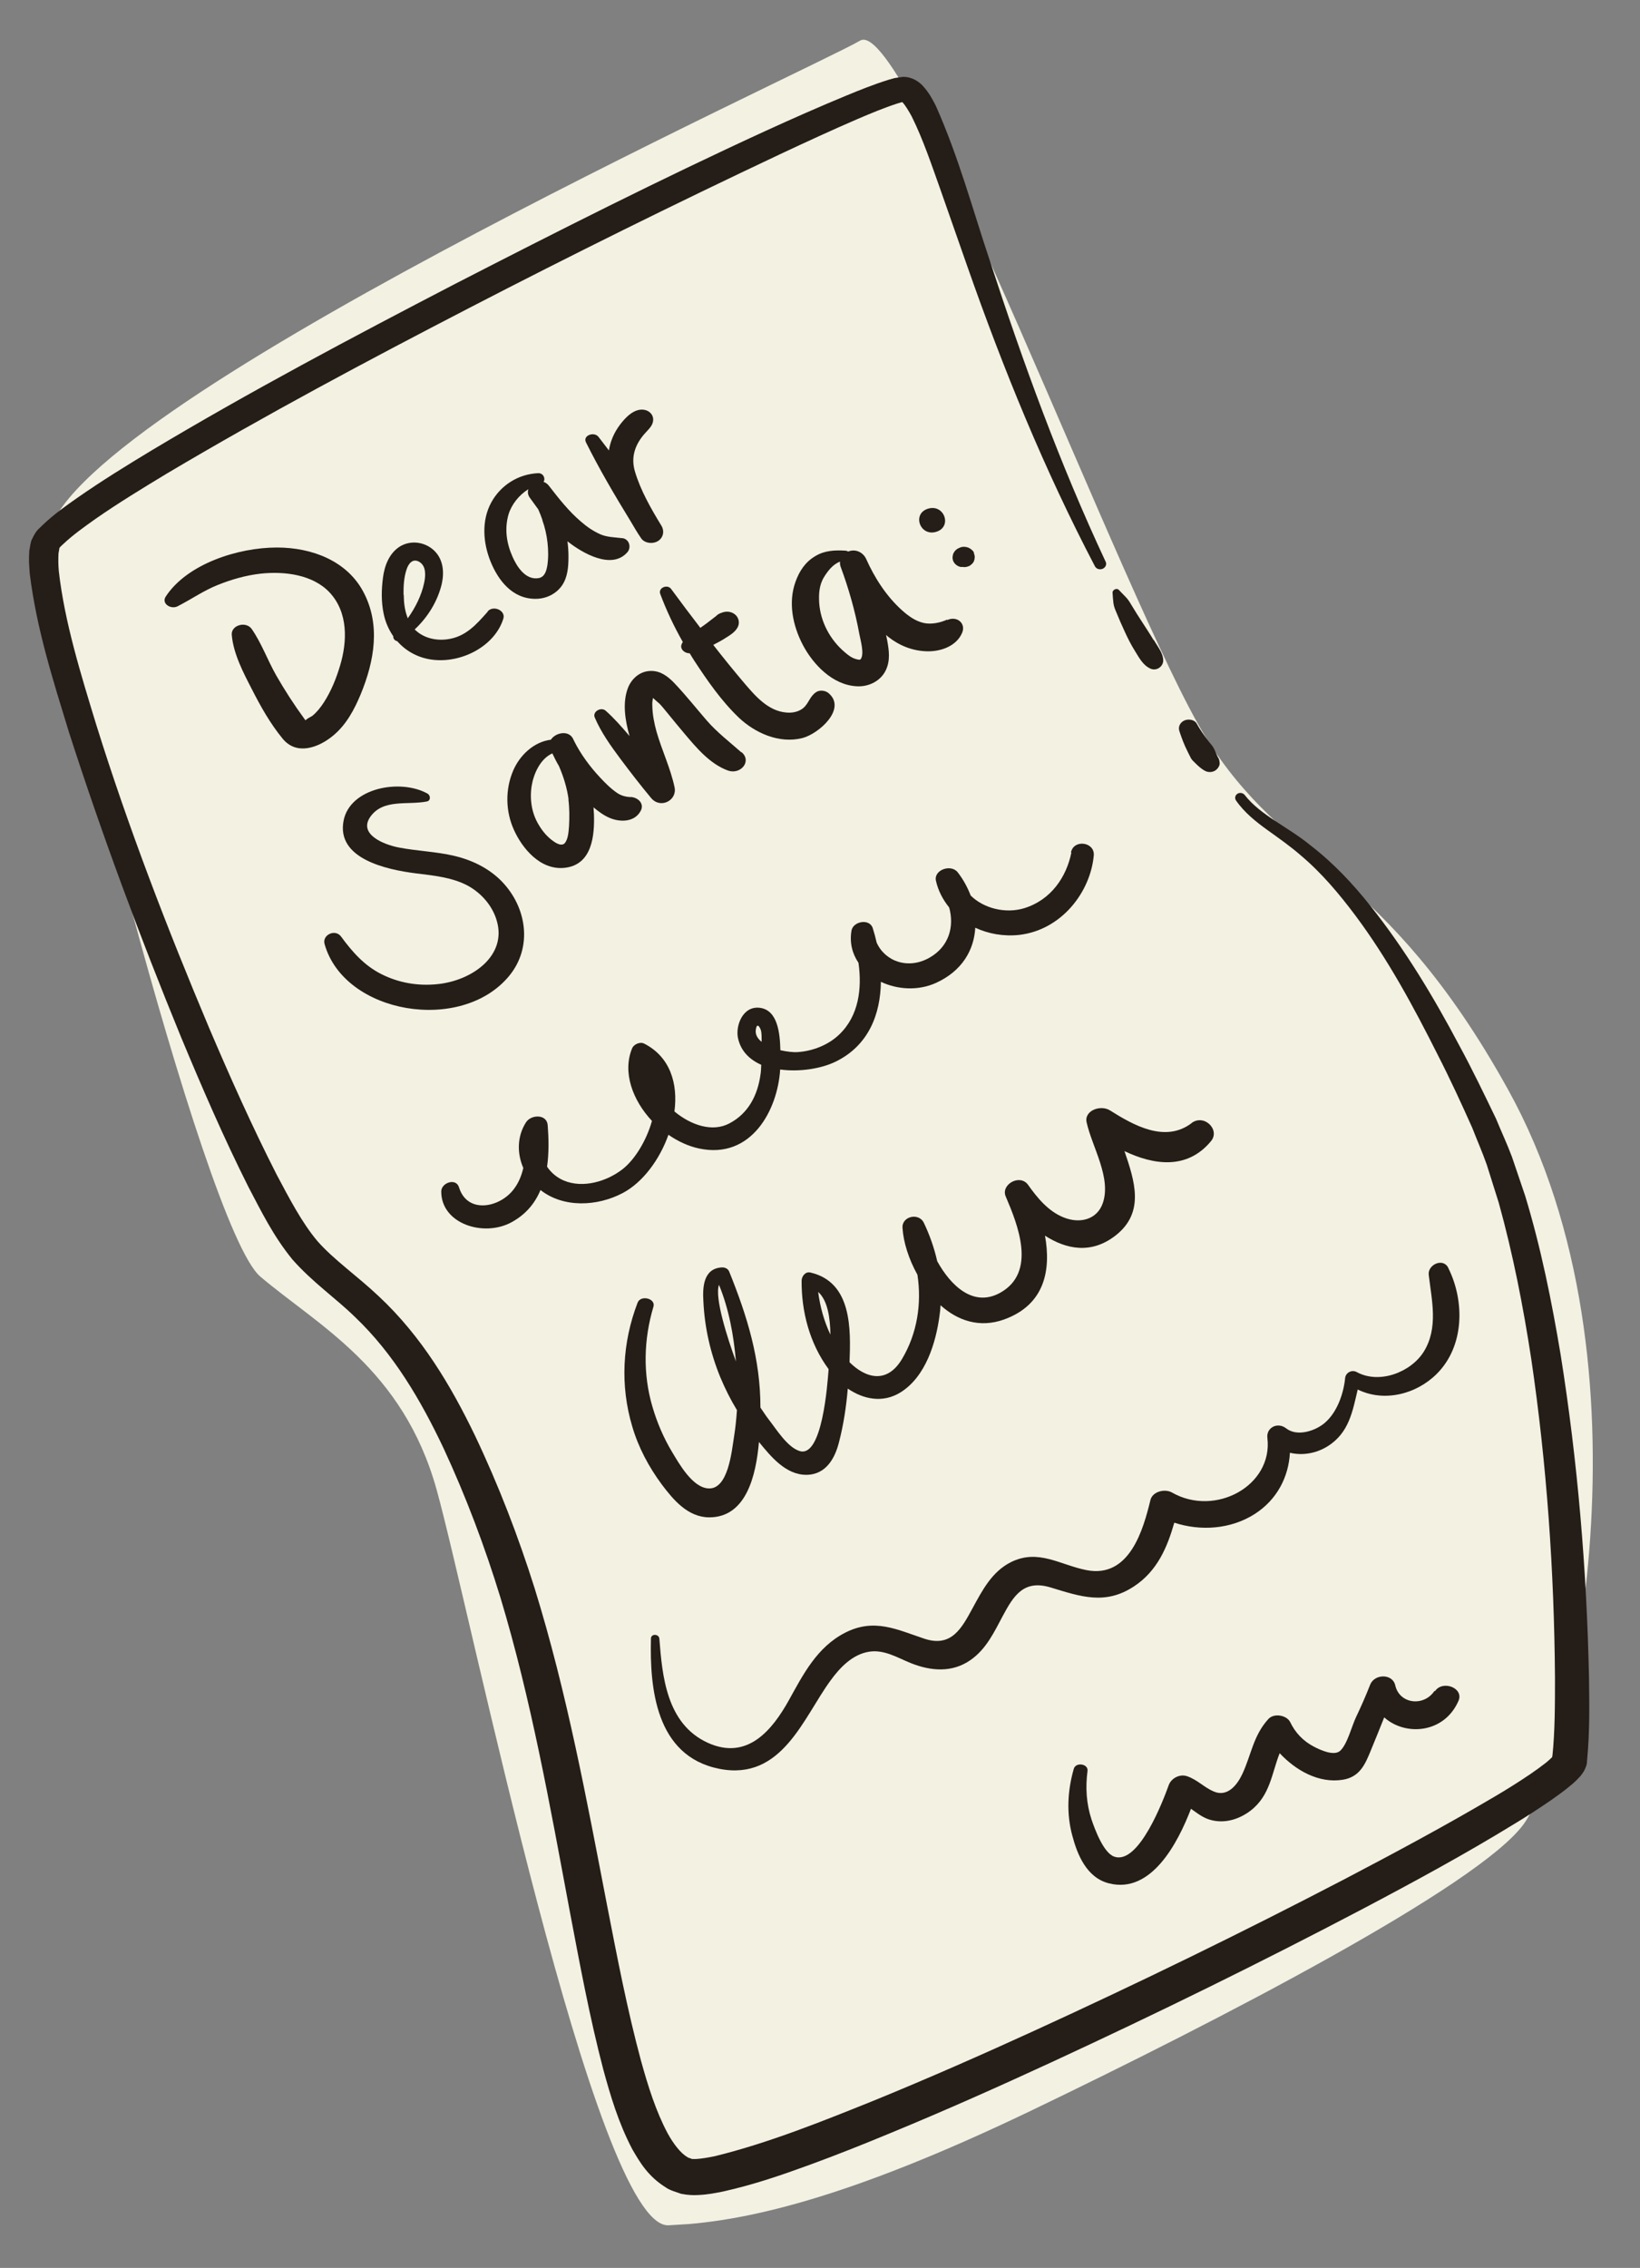 <svg xmlns="http://www.w3.org/2000/svg" width="136" height="188" viewBox="0 0 136 188" fill="none"><rect x="0" y="0" width="136" height="188" fill="#808080" stroke="none"/><g id="OBJECTS" clip-path="url(#clip0_482_14085)"><path id="Vector" d="M3.982 44.705C3.683 48.997 16.83 101.764 21.582 105.819C26.35 109.874 33.413 113.437 36.211 123.499C39.01 133.561 49.348 184.692 55.429 184.467C61.511 184.243 70.161 182.324 85.451 174.99C100.725 167.657 122.677 156.337 126.377 151.18C130.094 146.023 137.762 113.215 125.051 90.306C114.826 71.867 106.604 71.844 99.958 61.062C93.327 50.263 75.139 1.109 71.326 3.368C67.513 5.626 4.738 34.103 3.982 44.705Z" fill="#F3F1E2"></path><g id="Group"><g id="Group_2"><path id="Vector_2" d="M30.108 49.02C28.757 46.518 25.913 45.386 22.957 45.386C19.703 45.39 15.502 46.76 13.743 49.454C13.364 50.041 14.175 50.538 14.723 50.261C15.85 49.689 16.884 48.956 18.067 48.487C19.185 48.038 20.393 47.689 21.613 47.553C23.61 47.338 25.936 47.635 27.323 49.101C28.887 50.768 28.804 53.176 28.198 55.191C27.881 56.245 27.464 57.289 26.858 58.224C26.6 58.62 26.292 59.02 25.913 59.332C25.754 59.448 25.526 59.523 25.386 59.669C25.386 59.669 25.354 59.686 25.322 59.703C25.286 59.66 25.266 59.615 25.23 59.572C24.378 58.408 23.606 57.209 22.898 55.975C22.19 54.726 21.688 53.312 20.867 52.131C20.395 51.476 19.153 51.812 19.22 52.629C19.35 54.187 20.178 55.763 20.895 57.148C21.614 58.564 22.416 59.989 23.44 61.234C24.59 62.638 26.393 61.994 27.61 60.991C28.716 60.086 29.385 58.813 29.906 57.564C31.047 54.802 31.589 51.757 30.108 49.02Z" fill="#251D18"></path><path id="Vector_3" d="M40.443 50.707C39.511 51.753 38.614 52.813 37.047 53.001C36.026 53.125 35.044 52.836 34.389 52.177C35.488 51.151 36.287 49.839 36.631 48.418C36.852 47.431 36.769 46.357 35.976 45.615C35.219 44.916 34.045 44.746 33.134 45.319C32.256 45.891 31.888 46.917 31.763 47.853C31.627 48.865 31.607 49.885 31.818 50.891C31.96 51.567 32.231 52.189 32.614 52.743C32.592 52.927 32.736 53.115 32.938 53.149C33.688 53.999 34.738 54.589 36.04 54.706C38.445 54.922 41.063 53.482 41.741 51.281C41.949 50.614 40.923 50.145 40.441 50.677L40.443 50.707ZM33.464 49.299C33.455 48.615 33.491 47.867 33.716 47.2C33.87 46.734 34.221 46.24 34.79 46.586C35.361 46.946 35.294 47.741 35.178 48.295C34.961 49.343 34.459 50.347 33.817 51.254C33.563 50.631 33.488 49.966 33.48 49.298L33.464 49.299Z" fill="#251D18"></path><path id="Vector_4" d="M51.625 44.616C50.989 44.534 50.358 44.542 49.778 44.289C49.18 44.022 48.659 43.659 48.185 43.247C47.151 42.368 46.339 41.323 45.527 40.279C45.4 40.104 45.245 40.007 45.074 39.942C45.257 39.672 45.062 39.212 44.631 39.224C42.942 39.298 41.506 40.254 40.745 41.639C39.91 43.166 40.057 45.012 40.684 46.555C41.292 48.054 42.453 49.64 44.396 49.641C45.293 49.646 46.131 49.23 46.618 48.515C47.074 47.833 47.138 46.992 47.14 46.217C47.145 45.76 47.117 45.306 47.057 44.868C47.074 44.882 47.109 44.911 47.127 44.925C48.279 45.827 50.709 47.258 52.013 45.793C52.371 45.406 52.21 44.686 51.591 44.603L51.625 44.616ZM44.972 43.111C45.192 43.721 45.33 44.336 45.402 44.971C45.475 45.605 45.482 46.258 45.388 46.888C45.313 47.288 45.196 47.812 44.688 47.92C43.571 48.126 42.85 46.938 42.503 46.154C42.001 45.029 41.828 43.838 42.169 42.646C42.417 41.825 43.033 41.041 43.817 40.552C43.747 40.769 43.762 41.011 43.926 41.245C44.162 41.565 44.398 41.9 44.634 42.22C44.769 42.516 44.888 42.828 44.989 43.126L44.972 43.111Z" fill="#251D18"></path><path id="Vector_5" d="M53.458 33.978C52.6 33.803 51.838 34.641 51.408 35.215C50.917 35.869 50.613 36.588 50.494 37.34C50.205 36.963 49.916 36.585 49.626 36.208C49.267 35.758 48.307 36.092 48.592 36.667C49.711 38.91 50.972 41.052 52.284 43.191C52.562 43.661 52.841 44.145 53.152 44.597C53.428 45.037 54.114 45.116 54.546 44.861C55.027 44.573 55.108 44.005 54.849 43.58C53.981 42.158 53.105 40.631 52.642 39.047C52.301 37.837 52.684 36.779 53.556 35.843C53.821 35.553 54.119 35.276 54.161 34.878C54.218 34.448 53.912 34.072 53.458 33.978Z" fill="#251D18"></path><path id="Vector_6" d="M41.628 73.082C40.582 72.006 39.21 71.315 37.693 70.953C36.176 70.59 34.596 70.551 33.049 70.251C31.822 70.008 29.71 69.165 30.701 67.72C31.769 66.194 33.78 66.754 35.388 66.441C35.749 66.373 35.704 65.92 35.447 65.784C33.177 64.525 29.024 65.314 28.494 68.024C27.875 71.165 31.983 72.082 34.494 72.398C35.967 72.58 37.521 72.727 38.827 73.437C39.979 74.081 40.858 75.137 41.198 76.332C42.041 79.216 39.179 81.278 36.308 81.578C34.675 81.755 33.063 81.475 31.64 80.757C30.201 80.04 29.199 78.885 28.292 77.648C27.802 76.964 26.689 77.504 26.919 78.266C28.557 84.065 38.274 85.699 42.228 80.892C44.189 78.505 43.686 75.205 41.611 73.067L41.628 73.082Z" fill="#251D18"></path><path id="Vector_7" d="M52.305 66.079C51.938 66.056 51.569 65.987 51.205 65.751C50.685 65.403 50.208 64.931 49.781 64.471C48.928 63.566 48.166 62.533 47.617 61.441C47.579 61.368 47.54 61.279 47.503 61.205C47.11 60.499 46.046 60.748 45.683 61.318C44.249 61.498 43.106 62.618 42.568 63.853C41.885 65.431 41.915 67.254 42.625 68.807C43.299 70.301 44.792 72.156 46.822 71.939C49.148 71.689 49.307 69.169 49.255 67.515C49.243 67.318 49.231 67.121 49.218 66.924C49.621 67.264 50.057 67.587 50.551 67.799C51.455 68.185 52.632 68.142 53.123 67.23C53.453 66.647 52.955 66.115 52.304 66.064L52.305 66.079ZM47.136 66.277C47.23 67.001 47.227 67.747 47.189 68.479C47.15 68.922 47.123 69.563 46.828 69.9C46.75 69.981 46.686 70.016 46.503 70.012C46.286 69.995 46.062 69.857 45.888 69.731C45.385 69.382 44.99 68.904 44.693 68.405C44.084 67.424 43.912 66.248 44.092 65.127C44.249 64.174 44.785 62.909 45.803 62.451C45.974 62.805 46.145 63.16 46.349 63.497C46.736 64.385 47.028 65.341 47.152 66.276L47.136 66.277Z" fill="#251D18"></path><path id="Vector_8" d="M61.475 62.363C60.491 61.496 59.48 60.722 58.622 59.741C57.71 58.688 56.863 57.614 55.904 56.609C55.39 56.078 54.779 55.599 53.966 55.619C53.07 55.629 52.394 56.249 52.091 56.982C51.588 58.245 51.847 59.75 52.208 61.02C51.581 60.284 50.955 59.562 50.234 58.922C49.847 58.566 49.109 58.992 49.322 59.48C49.847 60.71 50.647 61.832 51.462 62.922C52.277 64.012 53.107 65.086 53.986 66.142C54.759 67.083 56.159 66.358 55.942 65.276C55.612 63.699 54.889 62.208 54.444 60.654C54.251 59.951 54.108 59.245 54.096 58.516C54.081 58.289 54.102 58.074 54.154 57.858C54.349 58.044 54.647 58.299 54.699 58.342C54.93 58.586 55.147 58.861 55.362 59.122C55.829 59.686 56.279 60.251 56.762 60.815C57.73 61.956 58.861 63.331 60.373 63.876C61.408 64.238 62.368 63.114 61.508 62.361L61.475 62.363Z" fill="#251D18"></path><path id="Vector_9" d="M68.694 57.445C68.432 57.233 67.963 57.171 67.661 57.387C67.151 57.738 67.069 58.291 66.628 58.683C66.233 59.012 65.692 59.121 65.174 59.062C63.687 58.926 62.63 57.684 61.772 56.687C60.876 55.632 59.995 54.546 59.147 53.458C59.18 53.456 59.211 53.424 59.243 53.407C59.549 53.251 59.839 53.096 60.126 52.911C60.526 52.658 60.943 52.419 61.166 52.01C61.345 51.68 61.288 51.288 61.038 51.014C60.773 50.742 60.385 50.644 59.992 50.744C59.845 50.784 59.667 50.856 59.555 50.923C59.491 50.973 59.46 51.005 59.428 51.023C59.411 51.024 59.397 51.055 59.381 51.071C59.238 51.171 59.112 51.285 58.969 51.386C58.715 51.584 58.462 51.782 58.191 51.966C58.16 51.998 58.111 52.017 58.08 52.049C57.267 50.989 56.453 49.914 55.655 48.823C55.346 48.401 54.569 48.723 54.75 49.228C55.267 50.611 55.898 51.941 56.624 53.219C56.578 53.282 56.533 53.361 56.506 53.454C56.409 53.764 56.676 54.052 56.979 54.125C57.047 54.151 57.114 54.147 57.197 54.157C57.326 54.362 57.439 54.568 57.567 54.757C58.649 56.409 59.816 58.101 61.281 59.501C62.604 60.742 64.588 61.669 66.534 61.183C67.923 60.824 70.252 58.733 68.694 57.445Z" fill="#251D18"></path><path id="Vector_10" d="M78.548 51.36C77.983 51.623 77.245 51.776 76.622 51.647C75.915 51.493 75.324 51.058 74.814 50.603C73.495 49.422 72.52 47.886 71.826 46.331C71.595 45.829 71.027 45.499 70.424 45.688C70.391 45.69 70.376 45.706 70.343 45.724C70.274 45.682 70.206 45.656 70.106 45.647C69.223 45.595 68.394 45.631 67.626 46.09C66.776 46.583 66.292 47.343 65.979 48.199C65.34 49.942 65.742 51.879 66.589 53.484C67.416 55.045 69.018 56.786 71.051 56.889C72.068 56.947 73.049 56.43 73.459 55.553C73.842 54.754 73.723 53.91 73.572 53.083C73.546 52.932 73.504 52.783 73.478 52.632C73.53 52.675 73.584 52.732 73.636 52.774C74.544 53.494 75.636 53.959 76.867 53.989C78.065 54.021 79.346 53.531 79.793 52.439C80.111 51.659 79.341 51.022 78.534 51.407L78.548 51.36ZM71.265 52.571C71.363 53.082 71.68 54.173 71.392 54.617C71.316 54.728 71.197 54.69 70.961 54.628C70.622 54.527 70.344 54.316 70.098 54.104C68.837 53.056 68.047 51.554 67.934 49.994C67.888 49.252 67.925 48.504 68.332 47.84C68.634 47.35 69.063 46.776 69.664 46.556C69.639 46.695 69.665 46.83 69.706 46.965C70.384 48.793 70.915 50.661 71.265 52.571Z" fill="#251D18"></path><path id="Vector_11" d="M76.966 42.166C75.612 42.569 76.279 44.489 77.633 44.086C78.986 43.683 78.319 41.763 76.966 42.166Z" fill="#251D18"></path><path id="Vector_12" d="M80.78 45.838C80.741 45.734 80.669 45.647 80.581 45.577C80.581 45.562 80.546 45.548 80.529 45.534C80.407 45.435 80.27 45.368 80.119 45.347C79.951 45.312 79.802 45.321 79.639 45.377C79.558 45.412 79.494 45.446 79.413 45.482C79.285 45.566 79.175 45.664 79.101 45.805C79.04 45.9 79.014 46.008 79.004 46.115C78.977 46.224 79 46.329 79.024 46.449C79.083 46.597 79.157 46.714 79.279 46.813C79.402 46.912 79.539 46.98 79.69 47.001C79.706 47 79.739 46.998 79.756 46.997C79.839 46.992 79.906 47.003 79.989 47.013C80.105 47.005 80.22 46.983 80.333 46.931C80.415 46.91 80.478 46.861 80.525 46.812C80.621 46.745 80.682 46.666 80.743 46.571L80.813 46.368C80.813 46.368 80.821 46.231 80.833 46.154C80.826 46.048 80.803 45.943 80.747 45.84L80.78 45.838Z" fill="#251D18"></path></g><path id="Vector_13" d="M88.845 70.677C88.438 72.694 87.161 74.598 84.945 75.283C83.396 75.759 81.575 75.309 80.495 74.235C80.238 73.567 79.882 72.904 79.43 72.324C78.887 71.597 77.424 72.098 77.612 72.999C77.797 73.839 78.191 74.575 78.713 75.228C79.141 76.768 78.73 78.451 77.078 79.389C75.313 80.396 73.393 79.694 72.699 78.14C72.607 77.735 72.499 77.331 72.376 76.943C72.108 76.108 70.746 76.374 70.611 77.143C70.441 78.158 70.68 79.055 71.192 79.814C71.488 81.925 71.23 84.192 69.599 85.753C68.706 86.615 67.41 87.136 66.119 87.216C65.772 87.237 65.253 87.178 64.714 87.059C64.68 85.693 64.509 83.741 63.019 83.544C61.596 83.359 60.985 85.024 61.197 86.045C61.431 87.141 62.172 87.84 63.128 88.268C63.112 88.542 63.112 88.816 63.063 89.093C62.833 90.734 62.098 92.286 60.473 93.131C59.058 93.873 57.293 93.267 55.928 92.135C56.233 89.835 55.581 87.609 53.42 86.511C53.077 86.335 52.577 86.563 52.43 86.876C51.59 88.875 52.465 91.209 54.066 92.92C53.603 94.56 52.638 96.141 51.608 96.935C50.324 97.927 48.352 98.535 46.749 97.859C46.186 97.62 45.696 97.209 45.366 96.713C45.528 95.577 45.505 94.392 45.42 93.287C45.361 92.333 44.034 92.369 43.611 93.049C42.87 94.221 42.873 95.62 43.396 96.819C43.252 97.437 43.023 98.029 42.623 98.555C41.474 100.117 38.752 100.666 38.065 98.427C37.815 97.606 36.58 98.047 36.592 98.776C36.591 101.453 40.115 102.573 42.413 101.321C43.618 100.669 44.373 99.725 44.821 98.647C46.724 100.142 49.523 100.014 51.646 98.894C53.302 98.016 54.697 96.135 55.432 94.067C56.214 94.612 57.086 95.014 57.961 95.203C62.32 96.135 64.489 92.001 64.697 88.657C66.305 88.877 68.114 88.583 69.29 88.008C72.047 86.666 73.015 84.051 73.049 81.388C74.418 82.033 76.136 82.155 77.638 81.469C79.786 80.484 80.775 78.75 80.876 76.903C81.971 77.414 83.23 77.64 84.534 77.498C88.029 77.084 90.426 73.955 90.703 70.912C90.8 69.795 89.04 69.539 88.811 70.664L88.845 70.677ZM62.681 85.33C62.752 84.869 62.924 84.965 63.081 85.35C63.18 85.618 63.157 86.045 63.16 86.365C62.828 86.096 62.608 85.76 62.681 85.33Z" fill="#251D18"></path><path id="Vector_14" d="M98.818 93.101C96.613 94.773 93.979 93.263 92.043 92.045C91.266 91.56 89.885 92.056 90.112 93.046C90.572 95.101 92.191 97.647 91.442 99.762C90.96 101.1 89.554 101.461 88.208 100.92C86.914 100.407 85.996 99.263 85.251 98.214C84.579 97.282 82.974 98.188 83.401 99.18C84.392 101.506 86.016 105.482 82.916 107.179C80.715 108.38 78.843 106.58 77.721 104.55C77.471 103.456 77.106 102.398 76.61 101.364C76.191 100.493 74.767 100.825 74.843 101.793C74.915 102.96 75.351 104.362 76.08 105.671C76.443 108.051 76.065 110.539 74.801 112.655C73.537 114.771 71.76 114.227 70.45 112.924C70.549 110.226 70.671 106.295 67.216 105.489C66.778 105.38 66.489 105.808 66.476 106.144C66.452 108.7 67.131 111.35 68.708 113.488C68.708 113.488 68.71 113.518 68.711 113.534C68.619 114.741 68.186 120.881 66.305 120.283C65.289 119.966 64.365 118.456 63.752 117.673C63.5 117.354 63.296 117.017 63.06 116.682C63.06 112.667 61.979 109.144 60.468 105.405C60.371 105.168 60.114 105.047 59.849 105.063C58.294 105.159 58.261 106.774 58.33 107.88C58.43 110.033 58.91 112.163 59.732 114.165C60.122 115.099 60.577 116.014 61.113 116.893C61.06 117.642 60.989 118.376 60.868 119.114C60.676 120.297 60.393 123.508 58.724 123.383C57.406 123.282 56.323 121.342 55.731 120.359C55.027 119.186 54.483 117.912 54.104 116.612C53.304 113.894 53.376 111.03 54.188 108.318C54.395 107.636 53.13 107.319 52.873 107.989C51.6 111.307 51.421 114.862 52.427 118.237C52.933 119.97 53.798 121.604 54.903 123.087C55.826 124.308 57.029 125.769 58.806 125.781C61.879 125.789 62.695 122.331 62.937 119.533C62.937 119.533 62.956 119.563 62.973 119.577C63.889 120.691 65.149 122.271 66.876 122.255C68.536 122.244 69.261 120.815 69.58 119.533C69.955 118.08 70.179 116.591 70.303 115.108C71.586 115.987 73.203 116.343 74.69 115.414C76.784 114.099 77.606 111.28 77.904 109.117C77.951 108.81 77.982 108.504 77.996 108.199C79.403 109.465 81.221 110.113 83.268 109.378C86.663 108.149 87.165 105.259 86.658 102.431C88.404 103.555 90.474 103.989 92.487 102.435C94.976 100.517 94.082 97.88 93.249 95.422C95.679 96.58 98.444 96.987 100.422 94.598C101.211 93.652 99.849 92.307 98.802 93.102L98.818 93.101ZM59.623 106.507C60.444 108.494 60.846 110.705 61.029 112.853C60.33 110.95 59.24 107.565 59.623 106.507ZM67.847 107.093C68.639 107.804 68.843 109.236 68.864 110.634C68.329 109.512 68.006 108.315 67.847 107.093Z" fill="#251D18"></path><path id="Vector_15" d="M90.796 46.937C86.597 38.923 83.189 30.556 80.225 22.102L78.007 15.775C77.263 13.692 76.549 11.546 75.601 9.643C75.358 9.202 75.079 8.732 74.848 8.488C74.706 8.329 74.73 8.45 74.928 8.437C74.863 8.457 74.814 8.475 74.748 8.479L74.373 8.593C73.331 8.932 72.214 9.396 71.13 9.859C68.946 10.8 66.783 11.801 64.62 12.816C55.971 16.895 47.398 21.137 38.917 25.525C30.436 29.912 22.012 34.403 13.858 39.242C11.841 40.462 9.808 41.698 7.914 43.017C6.975 43.683 6.021 44.366 5.283 45.066C5.11 45.213 4.828 45.489 4.942 45.452C4.942 45.452 4.942 45.452 4.925 45.453L4.901 45.591L4.851 45.868C4.829 46.31 4.827 46.812 4.876 47.342C5.353 51.555 6.7 55.882 7.991 60.107C10.642 68.596 13.867 76.959 17.332 85.186C19.081 89.29 20.912 93.389 22.935 97.356C23.969 99.299 25.025 101.348 26.333 102.894C27.691 104.437 29.652 105.791 31.416 107.462C34.976 110.785 37.406 114.893 39.387 118.998C41.354 123.135 42.977 127.354 44.341 131.68C47.018 140.32 48.642 149.132 50.33 157.879C51.181 162.237 52.016 166.611 53.157 170.829C53.735 172.922 54.397 175.026 55.355 176.822C55.824 177.69 56.438 178.489 56.989 178.804C57.129 178.917 57.243 178.88 57.348 178.965C57.381 178.963 57.548 178.983 57.763 178.969C58.193 178.943 58.752 178.847 59.277 178.739C63.694 177.659 68.215 175.844 72.623 174.065C77.044 172.255 81.426 170.327 85.77 168.339C94.459 164.364 103.068 160.166 111.515 155.765C115.729 153.558 119.925 151.306 123.978 148.911C124.988 148.316 125.979 147.692 126.919 147.056C127.381 146.738 127.842 146.405 128.238 146.092C128.427 145.928 128.616 145.764 128.726 145.651C128.772 145.603 128.757 145.619 128.772 145.603C128.772 145.603 128.804 145.57 128.743 145.665C128.728 145.697 128.715 145.743 128.717 145.789C128.72 145.834 128.715 145.743 128.715 145.743L128.737 145.559C128.946 143.569 128.952 141.257 128.95 139.082C128.885 130.25 128.271 121.391 126.982 112.65C126.313 108.281 125.463 103.938 124.288 99.707L123.296 96.559C122.933 95.517 122.489 94.525 122.094 93.501C121.188 91.473 120.248 89.432 119.228 87.442C117.22 83.445 115.082 79.486 112.401 75.895C111.062 74.108 109.609 72.373 107.875 70.913C107.014 70.161 106.077 69.504 105.121 68.818C104.165 68.132 103.187 67.356 102.494 66.349C102.366 66.159 102.433 65.912 102.625 65.794C102.817 65.675 103.087 65.735 103.213 65.894C104.53 67.592 106.815 68.546 108.67 70.073C110.571 71.537 112.189 73.262 113.629 75.074C116.528 78.712 118.881 82.643 121.005 86.648C122.092 88.649 123.065 90.672 124.055 92.725C124.486 93.778 124.983 94.827 125.381 95.898L126.478 99.13C127.792 103.459 128.68 107.876 129.419 112.301C130.83 121.157 131.581 130.068 131.77 139.029C131.795 141.309 131.845 143.451 131.614 145.898L131.595 146.128C131.595 146.128 131.598 146.173 131.571 146.281C131.545 146.389 131.502 146.498 131.458 146.592C131.357 146.842 131.279 146.923 131.218 147.018C131.141 147.114 131.05 147.256 130.987 147.306C130.707 147.612 130.455 147.841 130.186 148.055C129.681 148.482 129.172 148.833 128.663 149.199C127.643 149.9 126.638 150.556 125.597 151.183C121.485 153.704 117.275 155.987 113.029 158.227C104.536 162.691 95.913 166.921 87.178 170.959C82.802 172.979 78.406 174.939 73.937 176.782C71.702 177.711 69.449 178.611 67.143 179.454C64.837 180.296 62.528 181.093 59.989 181.66C59.333 181.792 58.693 181.923 57.898 181.957C57.501 181.982 57.052 181.964 56.497 181.861C56.072 181.705 55.549 181.57 55.219 181.332C53.733 180.405 53.064 179.245 52.432 178.159C51.283 175.964 50.631 173.753 50.03 171.555C48.878 167.155 48.074 162.763 47.238 158.374C45.6 149.624 44.046 140.869 41.496 132.419C40.206 128.21 38.637 124.048 36.778 120.042C34.887 116.052 32.64 112.222 29.446 109.18C27.872 107.635 25.93 106.311 24.251 104.407C22.634 102.423 21.662 100.4 20.589 98.368C18.544 94.296 16.76 90.164 15.024 85.998C11.602 77.662 8.474 69.248 5.72 60.703C4.407 56.404 3.032 52.155 2.463 47.521C2.393 46.932 2.389 46.325 2.43 45.653L2.529 45.099L2.594 44.821C2.653 44.696 2.712 44.571 2.771 44.461C3.068 43.88 3.295 43.789 3.528 43.532C4.484 42.621 5.455 41.937 6.458 41.236C8.448 39.851 10.48 38.6 12.529 37.363C20.745 32.444 29.203 27.966 37.715 23.546C46.23 19.171 54.797 14.839 63.534 10.831C65.731 9.828 67.929 8.855 70.18 7.925C71.314 7.459 72.415 7.011 73.686 6.613L74.176 6.476C74.422 6.431 74.653 6.401 74.9 6.371C75.697 6.367 76.257 6.834 76.506 7.093C77.058 7.697 77.323 8.228 77.606 8.773C79.516 13.066 80.643 17.315 82.068 21.562C84.835 30.044 87.879 38.433 91.687 46.562C91.8 46.784 91.683 47.049 91.424 47.157C91.181 47.248 90.91 47.158 90.796 46.937Z" fill="#251D18"></path><path id="Vector_16" d="M120.105 105.106C119.668 104.221 118.378 104.848 118.48 105.678C118.726 107.777 119.3 110.083 118.061 112.061C117.002 113.739 114.408 114.766 112.518 113.743C112.105 113.51 111.607 113.784 111.551 114.213C111.429 115.468 110.913 117.051 109.856 117.953C109.067 118.625 107.569 119.113 106.662 118.409C105.946 117.845 104.997 118.345 105.1 119.19C105.578 123.16 100.773 125.769 97.192 123.725C96.59 123.382 95.576 123.642 95.404 124.338C94.821 126.731 93.698 130.861 90.1 130.156C87.915 129.729 86.103 128.365 83.832 129.495C82.237 130.293 81.438 131.878 80.662 133.295C79.767 134.932 78.923 136.597 76.651 135.84C74.379 135.083 72.509 134.119 70.109 135.332C67.742 136.528 66.59 138.835 65.424 140.93C64.064 143.371 61.999 145.978 58.684 144.465C55.265 142.897 54.92 138.934 54.679 135.846C54.654 135.437 53.988 135.402 53.981 135.828C53.882 139.865 54.335 145.57 59.648 146.626C64.86 147.657 66.625 142.361 68.877 139.302C69.627 138.267 70.701 137.105 72.134 136.91C73.352 136.744 74.441 137.421 75.514 137.857C77.183 138.529 78.953 138.678 80.481 137.61C81.802 136.692 82.461 135.252 83.16 133.947C84.054 132.279 84.899 130.904 87.151 131.601C89.639 132.359 91.676 133.07 94.053 131.493C95.983 130.218 96.807 128.235 97.38 126.223C99.567 126.939 102.064 126.769 104.046 125.506C105.915 124.311 106.86 122.412 106.97 120.428C107.998 120.669 109.116 120.493 110.076 119.901C111.884 118.786 112.169 116.958 112.591 115.183C114.749 116.251 117.433 115.598 119.153 113.88C121.468 111.561 121.452 107.821 120.106 105.121L120.105 105.106Z" fill="#251D18"></path><path id="Vector_17" d="M118.954 140.172C118.056 141.505 116.048 141.25 115.703 139.704C115.476 138.715 113.983 138.746 113.624 139.651C113.265 140.57 112.872 141.461 112.446 142.355C112.107 143.06 111.722 144.62 111.124 145.144C110.603 145.586 109.474 145.063 108.959 144.791C108.05 144.315 107.409 143.624 106.99 142.753C106.705 142.178 105.647 141.984 105.18 142.5C103.921 143.886 103.769 145.462 103.021 147.059C102.596 147.968 101.78 149.007 100.636 148.5C99.834 148.154 99.297 147.533 98.432 147.237C97.805 147.032 97.115 147.425 96.917 147.985C96.52 149.089 94.455 154.631 92.401 153.906C91.501 153.597 90.78 151.604 90.516 150.829C90.087 149.518 90.003 148.169 90.184 146.804C90.264 146.206 89.207 146.044 89.044 146.632C88.525 148.443 88.427 150.335 88.921 152.16C89.333 153.716 90.101 155.661 91.973 156.123C95.466 157.002 97.664 152.805 98.765 149.939C99.303 150.316 99.811 150.741 100.518 150.895C101.664 151.158 102.787 150.785 103.691 150.105C105.341 148.847 105.458 146.985 106.12 145.332C107.436 146.741 109.348 147.854 111.354 147.532C112.752 147.309 113.202 146.262 113.65 145.17C114.04 144.233 114.414 143.297 114.788 142.362C116.546 143.941 119.77 143.696 120.948 140.992C121.413 139.929 119.644 139.248 119.004 140.184L118.954 140.172Z" fill="#251D18"></path></g><path id="Vector_18" d="M95.659 53.054C95.363 52.555 95.051 52.088 94.739 51.605C94.428 51.138 94.132 50.654 93.837 50.171C93.688 49.921 93.558 49.701 93.363 49.501C93.168 49.3 92.973 49.099 92.778 48.898C92.6 48.711 92.247 48.9 92.261 49.128C92.279 49.416 92.296 49.688 92.33 49.975C92.364 50.262 92.462 50.499 92.578 50.766C92.794 51.3 93.026 51.833 93.275 52.365C93.525 52.912 93.79 53.444 94.122 53.971C94.453 54.498 94.757 55.117 95.374 55.414C95.904 55.67 96.46 55.255 96.462 54.753C96.457 54.13 95.992 53.596 95.693 53.067L95.659 53.054Z" fill="#251D18"></path><path id="Vector_19" d="M101.051 62.88C101.051 62.88 100.993 62.746 100.956 62.688C100.898 62.555 100.841 62.437 100.783 62.303C100.704 62.11 100.609 61.919 100.466 61.745C100.376 61.644 100.286 61.528 100.196 61.412C99.835 60.947 99.506 60.466 99.226 59.966C99.04 59.643 98.538 59.583 98.215 59.725C97.844 59.9 97.683 60.259 97.805 60.617C97.989 61.168 98.189 61.719 98.453 62.234C98.511 62.368 98.586 62.5 98.643 62.618C98.645 62.648 98.68 62.677 98.699 62.721C98.759 62.885 98.867 63.015 98.99 63.129C99.044 63.187 99.096 63.229 99.149 63.286C99.397 63.53 99.644 63.758 99.969 63.92C100.226 64.041 100.54 64.022 100.78 63.87C100.987 63.735 101.186 63.449 101.138 63.209C101.131 63.103 101.106 62.968 101.066 62.864L101.051 62.88Z" fill="#251D18"></path></g><defs><clipPath id="clip0_482_14085"><rect width="125" height="179.833" fill="white" transform="translate(0 7.721) rotate(-3.541)"></rect></clipPath></defs></svg>